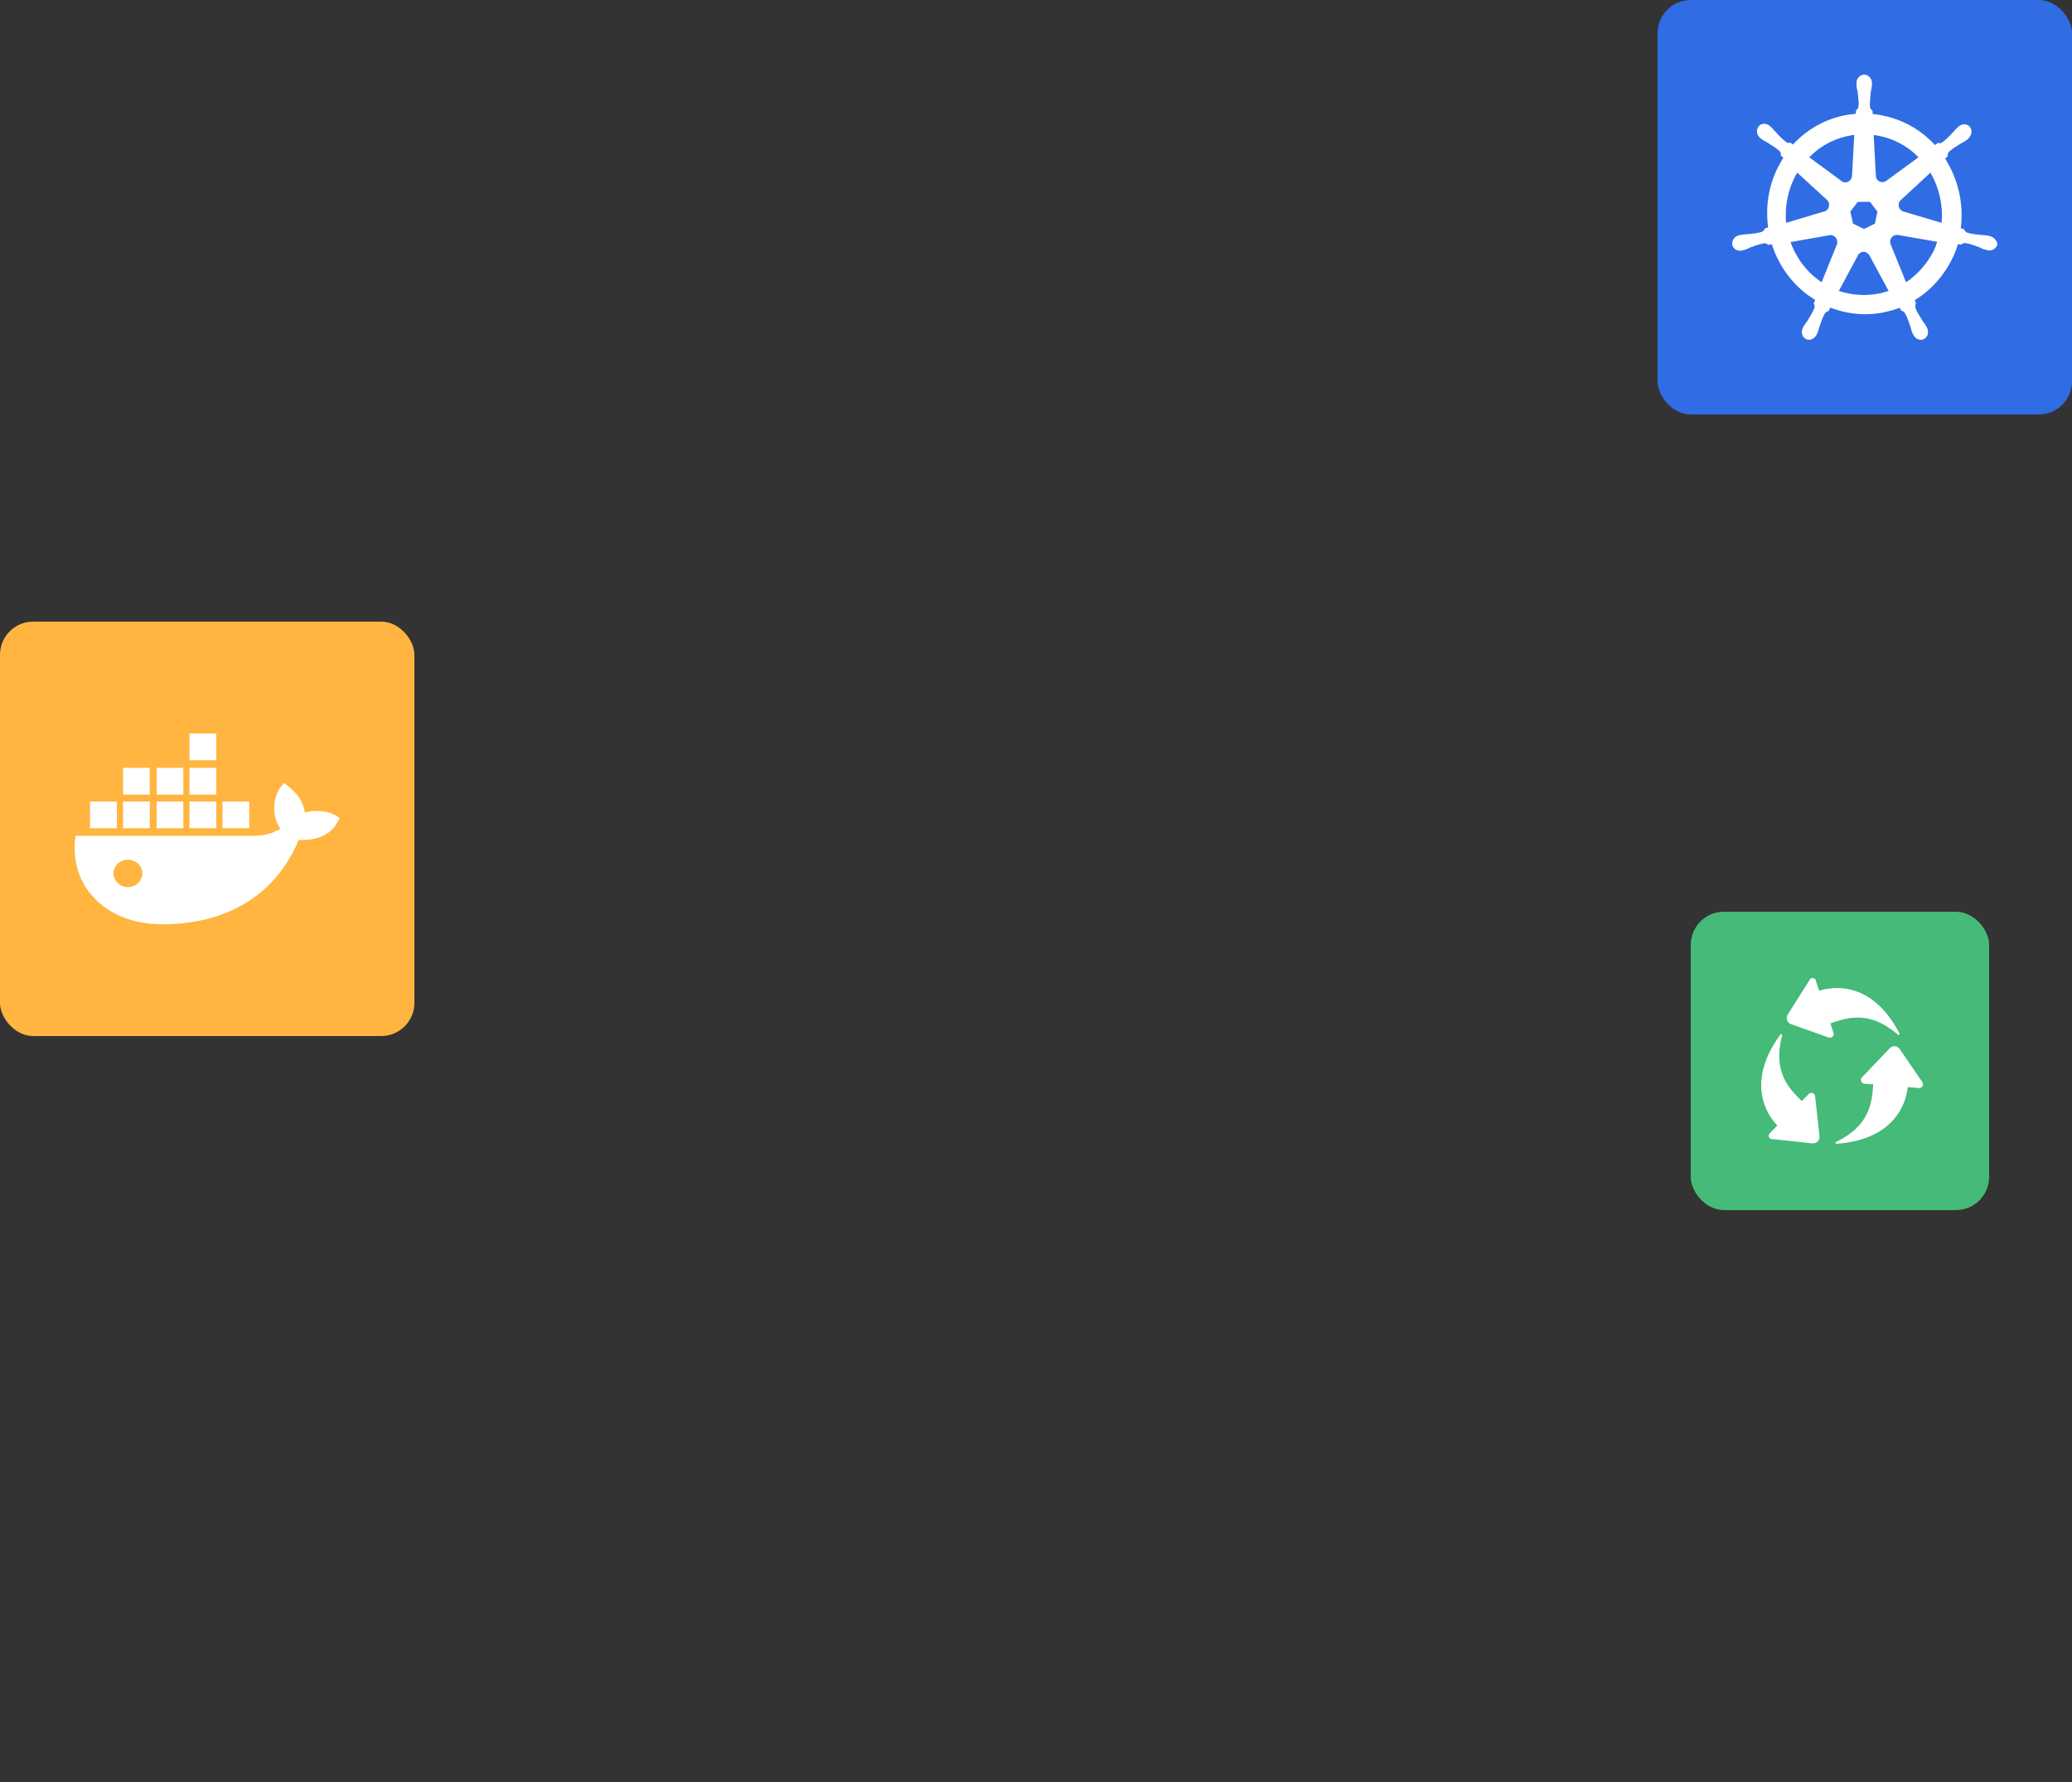 <?xml version="1.0" encoding="UTF-8"?>
<svg width="500px" height="430px" viewBox="0 0 500 430" version="1.1" xmlns="http://www.w3.org/2000/svg" xmlns:xlink="http://www.w3.org/1999/xlink">
    <rect x="0" y="0" width="500" height="430" fill="#333333" stroke="none"/>
    <title>lifecycle_top</title>
    <g id="Zaku" stroke="none" stroke-width="1" fill="none" fill-rule="evenodd">
        <g id="切图" transform="translate(-945, -4986)">
            <g id="编组" transform="translate(945, 4986)">
                <g id="编组-16" transform="translate(400, 0)">
                    <rect id="矩形" fill="#306DE4" x="0" y="0" width="100" height="100" rx="8"></rect>
                    <path d="M80.25,56.982 C80.19,56.982 80.19,56.982 80.25,56.982 L80.19,56.982 C80.13,56.982 80.07,56.982 80.07,56.92 C79.95,56.92 79.83,56.858 79.71,56.858 C79.29,56.796 78.93,56.734 78.568,56.734 C78.388,56.734 78.208,56.734 77.968,56.672 L77.908,56.672 C76.646,56.548 75.626,56.426 74.664,56.116 C74.244,55.93 74.124,55.684 74.004,55.436 C74.004,55.374 73.944,55.374 73.944,55.312 L73.164,55.066 C73.532,52.16 73.39,49.213 72.744,46.356 C72.092,43.487 70.954,40.751 69.38,38.265 L69.98,37.709 L69.98,37.585 C69.968,37.25 70.074,36.922 70.28,36.659 C71,35.979 71.902,35.423 72.984,34.743 C73.164,34.619 73.344,34.557 73.524,34.435 C73.884,34.249 74.184,34.065 74.546,33.817 C74.606,33.755 74.726,33.693 74.846,33.571 C74.906,33.509 74.966,33.509 74.966,33.447 C75.806,32.705 75.988,31.471 75.386,30.667 C75.061,30.232 74.547,29.979 74.004,29.987 C73.524,29.987 73.104,30.173 72.682,30.481 L72.562,30.605 C72.442,30.667 72.382,30.791 72.262,30.853 C71.962,31.161 71.722,31.409 71.482,31.717 C71.362,31.841 71.242,32.025 71.062,32.149 C70.22,33.075 69.44,33.817 68.66,34.373 C68.504,34.489 68.315,34.554 68.12,34.559 C68,34.559 67.88,34.559 67.76,34.497 L67.64,34.497 L66.918,34.991 C66.138,34.127 65.297,33.385 64.457,32.643 C60.863,29.744 56.499,27.961 51.903,27.515 L51.843,26.711 L51.723,26.587 C51.543,26.401 51.303,26.217 51.243,25.784 C51.183,24.796 51.303,23.684 51.423,22.448 L51.423,22.386 C51.423,22.2 51.483,21.954 51.543,21.768 C51.603,21.398 51.663,21.026 51.723,20.594 L51.723,20.038 C51.723,18.926 50.881,18 49.861,18 C49.382,18 48.9,18.246 48.54,18.618 C48.18,18.99 48,19.482 48,20.038 L48,20.532 C48,20.964 48.06,21.336 48.18,21.706 C48.24,21.892 48.24,22.076 48.3,22.324 L48.3,22.386 C48.42,23.622 48.6,24.734 48.48,25.722 C48.42,26.153 48.18,26.339 48,26.525 L47.88,26.649 L47.82,27.453 C46.738,27.577 45.658,27.699 44.576,27.947 C39.999,28.986 35.85,31.4 32.685,34.865 L32.085,34.433 L31.965,34.433 C31.845,34.433 31.725,34.495 31.605,34.495 C31.41,34.49 31.221,34.425 31.065,34.309 C30.285,33.753 29.503,32.949 28.663,32.023 C28.543,31.899 28.423,31.715 28.243,31.591 C27.999,31.288 27.738,31 27.461,30.727 C27.401,30.665 27.281,30.603 27.161,30.479 C27.101,30.417 27.041,30.417 27.041,30.355 C26.672,30.041 26.204,29.866 25.719,29.861 C25.176,29.853 24.662,30.106 24.337,30.541 C23.737,31.345 23.917,32.579 24.757,33.321 C24.817,33.321 24.817,33.383 24.877,33.383 C24.997,33.445 25.057,33.569 25.177,33.629 C25.537,33.875 25.837,34.061 26.199,34.247 C26.379,34.309 26.559,34.433 26.739,34.555 C27.819,35.235 28.721,35.791 29.441,36.471 C29.741,36.779 29.741,37.089 29.741,37.397 L29.741,37.521 L30.341,38.077 C30.221,38.263 30.101,38.385 30.041,38.571 C27.037,43.45 25.897,49.196 26.677,54.88 L25.897,55.126 C25.897,55.188 25.837,55.188 25.837,55.25 C25.701,55.545 25.468,55.785 25.177,55.93 C24.277,56.238 23.195,56.362 21.933,56.486 L21.873,56.486 C21.693,56.486 21.453,56.486 21.273,56.548 C20.913,56.548 20.553,56.61 20.131,56.672 C20.011,56.672 19.891,56.734 19.771,56.734 C19.711,56.734 19.651,56.734 19.591,56.796 C18.509,57.042 17.849,58.093 18.029,59.081 C18.209,59.947 18.991,60.503 19.951,60.503 C20.131,60.503 20.251,60.503 20.431,60.441 C20.491,60.441 20.551,60.441 20.551,60.379 C20.671,60.379 20.791,60.317 20.911,60.317 C21.286,60.211 21.648,60.066 21.993,59.885 C22.173,59.823 22.353,59.699 22.533,59.639 L22.593,59.639 C23.735,59.207 24.755,58.835 25.717,58.713 L25.837,58.713 C26.197,58.713 26.437,58.899 26.617,59.021 C26.677,59.021 26.677,59.083 26.737,59.083 L27.579,58.959 C29.011,63.516 31.746,67.553 35.446,70.573 C36.286,71.253 37.128,71.809 38.028,72.365 L37.668,73.167 C37.668,73.229 37.728,73.229 37.728,73.291 C37.848,73.539 37.968,73.847 37.848,74.278 C37.488,75.204 36.948,76.132 36.286,77.182 L36.286,77.244 C36.166,77.43 36.046,77.552 35.926,77.738 C35.686,78.046 35.506,78.356 35.264,78.726 C35.204,78.788 35.144,78.912 35.084,79.034 C35.084,79.096 35.024,79.158 35.024,79.158 C34.544,80.208 34.904,81.382 35.804,81.814 C36.044,81.938 36.284,82 36.524,82 C37.244,82 37.966,81.506 38.326,80.826 C38.326,80.764 38.386,80.702 38.386,80.702 C38.432,80.592 38.493,80.488 38.566,80.394 C38.746,79.962 38.806,79.652 38.926,79.282 L39.106,78.726 C39.526,77.49 39.826,76.502 40.368,75.638 C40.608,75.268 40.908,75.206 41.148,75.082 C41.208,75.082 41.208,75.082 41.268,75.02 L41.688,74.216 C44.33,75.266 47.214,75.822 50.097,75.822 C51.839,75.822 53.641,75.636 55.323,75.204 C56.383,74.961 57.426,74.651 58.447,74.278 L58.807,74.958 C58.867,74.958 58.867,74.958 58.927,75.02 C59.227,75.082 59.467,75.206 59.707,75.576 C60.187,76.44 60.547,77.492 60.969,78.664 L60.969,78.726 L61.149,79.282 C61.269,79.652 61.329,80.024 61.509,80.394 C61.569,80.518 61.629,80.58 61.689,80.702 C61.689,80.764 61.749,80.826 61.749,80.826 C62.109,81.568 62.829,82 63.551,82 C63.791,82 64.031,81.938 64.271,81.814 C64.691,81.568 65.051,81.196 65.173,80.702 C65.295,80.208 65.293,79.652 65.053,79.158 C65.053,79.096 64.993,79.096 64.993,79.034 C64.946,78.924 64.886,78.82 64.813,78.726 C64.633,78.356 64.393,78.046 64.153,77.738 C64.033,77.552 63.913,77.43 63.793,77.244 L63.793,77.182 C63.131,76.132 62.531,75.206 62.231,74.278 C62.111,73.847 62.231,73.599 62.291,73.291 C62.291,73.229 62.351,73.229 62.351,73.167 L62.051,72.425 C65.235,70.509 67.936,67.791 69.98,64.455 C71.062,62.725 71.902,60.809 72.502,58.895 L73.222,59.019 C73.282,59.019 73.282,58.957 73.342,58.957 C73.582,58.833 73.762,58.649 74.124,58.649 L74.244,58.649 C75.206,58.773 76.226,59.143 77.368,59.575 L77.428,59.575 C77.608,59.637 77.788,59.761 77.968,59.821 C78.328,60.007 78.628,60.129 79.05,60.253 C79.17,60.253 79.29,60.315 79.41,60.315 C79.47,60.315 79.53,60.315 79.59,60.377 C79.744,60.428 79.907,60.449 80.07,60.439 C80.97,60.439 81.751,59.821 81.991,59.019 C81.991,58.277 81.332,57.29 80.25,56.982 Z M52.441,53.956 L49.799,55.254 L47.158,53.956 L46.498,51.052 L48.3,48.704 L51.243,48.704 L53.045,51.052 L52.445,53.956 L52.441,53.956 Z M68.116,47.53 C68.583,49.574 68.724,51.679 68.536,53.768 L59.347,51.05 C58.509,50.791 58.011,49.93 58.205,49.074 C58.263,48.82 58.387,48.585 58.565,48.394 L65.832,41.661 C66.852,43.39 67.634,45.366 68.114,47.528 L68.116,47.53 Z M62.953,37.957 L55.085,43.702 C54.395,44.146 53.48,43.985 52.983,43.332 C52.803,43.146 52.743,42.9 52.683,42.652 L52.143,32.583 C56.257,33.079 60.075,34.977 62.955,37.957 L62.953,37.957 Z M45.534,32.891 C46.194,32.767 46.796,32.645 47.456,32.521 L46.916,42.404 C46.856,43.268 46.196,44.01 45.294,44.01 C45.041,44.015 44.792,43.951 44.574,43.824 L36.586,37.957 C39.02,35.443 42.128,33.684 45.536,32.891 L45.534,32.891 Z M33.7,41.663 L40.848,48.21 C41.508,48.766 41.568,49.816 41.028,50.496 C40.859,50.745 40.602,50.922 40.308,50.99 L30.999,53.77 C30.639,49.57 31.539,45.306 33.7,41.663 Z M32.079,58.403 L41.63,56.736 C42.41,56.674 43.132,57.23 43.312,58.033 C43.372,58.403 43.372,58.713 43.252,59.021 L39.588,68.101 C36.224,65.877 33.522,62.479 32.081,58.403 L32.079,58.403 Z M54.003,70.695 C52.625,71.014 51.215,71.18 49.799,71.189 C47.739,71.177 45.692,70.843 43.734,70.201 L48.478,61.367 C48.958,60.811 49.739,60.563 50.399,60.935 C50.679,61.111 50.925,61.343 51.119,61.615 L55.743,70.203 C55.203,70.389 54.601,70.511 54.001,70.697 L54.003,70.695 Z M65.714,62.109 C64.249,64.5 62.282,66.545 59.949,68.101 L56.165,58.773 C55.966,58.017 56.314,57.224 57.005,56.858 C57.267,56.731 57.554,56.667 57.845,56.672 L67.454,58.339 C67.086,59.683 66.497,60.956 65.712,62.107 L65.714,62.109 Z" id="形状" fill="#FFFFFF" fill-rule="nonzero"></path>
                </g>
                <g id="编组-17" transform="translate(408, 220)">
                    <rect id="矩形备份-32" fill="#45BA79" x="0" y="0" width="72" height="72" rx="8"></rect>
                    <path d="M29.295,55.889 L19.723,54.867 C19.356,54.911 19.005,54.704 18.865,54.362 C18.726,54.021 18.831,53.628 19.123,53.401 L20.9,51.58 C18.99,49.67 12.793,41.741 21.61,29.659 C21.766,29.504 22.055,29.504 22.055,29.815 C19.723,38.699 23.698,42.608 26.785,45.695 L28.54,43.918 C28.794,43.716 29.137,43.665 29.439,43.785 C29.741,43.904 29.957,44.174 30.006,44.495 L31.049,54.068 C31.141,54.561 30.988,55.068 30.64,55.429 C30.292,55.791 29.791,55.962 29.295,55.889 Z M33.315,30.37 L24.276,27.15 C23.781,27.007 23.39,26.629 23.23,26.14 C23.069,25.651 23.162,25.114 23.476,24.707 L28.606,16.578 C28.721,16.21 29.075,15.971 29.459,16.003 C29.843,16.035 30.154,16.329 30.206,16.711 L31.005,19.066 C33.559,18.266 43.42,16.045 50.372,29.371 C50.372,29.571 50.372,29.837 50.039,29.704 C43.109,23.707 37.823,25.529 33.692,26.95 L34.492,29.371 C34.537,29.681 34.42,29.993 34.18,30.197 C33.941,30.4 33.614,30.465 33.315,30.37 L33.315,30.37 Z M54.836,42.519 L52.348,42.319 C52.126,45.006 50.127,54.89 35.203,56 C35.003,56 34.803,55.756 35.025,55.578 C43.265,51.625 43.709,46.028 44.042,41.675 L41.821,41.497 C41.495,41.438 41.226,41.207 41.12,40.893 C41.014,40.579 41.087,40.232 41.31,39.987 L47.973,32.991 C48.297,32.621 48.777,32.426 49.267,32.466 C49.757,32.505 50.2,32.774 50.461,33.191 L55.902,41.142 C56.102,41.472 56.078,41.891 55.842,42.197 C55.606,42.502 55.206,42.63 54.836,42.519 Z" id="形状" fill="#FFFFFF" fill-rule="nonzero"></path>
                </g>
                <g id="编组-13" transform="translate(0, 150)">
                    <rect id="矩形备份-30" fill="#FFB53F" x="0" y="0" width="100" height="100" rx="8"></rect>
                    <path d="M30.853,64.076 C29.029,64.076 27.376,62.582 27.376,60.769 C27.376,58.955 28.869,57.454 30.856,57.454 C32.851,57.454 34.35,58.947 34.35,60.766 C34.35,62.585 32.691,64.073 30.869,64.073 L30.853,64.076 Z M73.556,46.039 C73.196,43.394 71.556,41.239 69.396,39.585 L68.556,38.919 L67.878,39.745 C66.561,41.239 66.038,43.887 66.198,45.866 C66.358,47.365 66.838,48.853 67.676,50.01 C66.998,50.357 66.161,50.677 65.516,51.016 C64.068,51.478 62.555,51.703 61.035,51.683 L18.257,51.683 L18.097,52.669 C17.766,55.893 18.283,59.148 19.596,62.11 L20.247,63.271 L20.247,63.431 C24.247,70.053 31.368,73.032 39.123,73.032 C54.042,73.032 66.278,66.578 72.079,52.675 C75.879,52.84 79.717,51.848 81.52,48.205 L82,47.378 L81.2,46.879 C79.04,45.562 76.079,45.386 73.599,46.053 L73.551,46.058 L73.556,46.039 Z M52.199,43.394 L45.724,43.394 L45.724,49.848 L52.205,49.848 L52.205,43.388 L52.199,43.396 L52.199,43.394 Z M52.199,35.278 L45.724,35.278 L45.724,41.732 L52.205,41.732 L52.205,35.286 L52.199,35.278 L52.199,35.278 Z M52.199,27 L45.724,27 L45.724,33.454 L52.205,33.454 L52.205,27 L52.199,27 Z M60.12,43.394 L53.682,43.394 L53.682,49.848 L60.136,49.848 L60.136,43.388 L60.118,43.396 L60.12,43.394 Z M36.123,43.394 L29.688,43.394 L29.688,49.848 L36.147,49.848 L36.147,43.388 L36.12,43.396 L36.123,43.394 Z M44.204,43.394 L37.803,43.394 L37.803,49.848 L44.241,49.848 L44.241,43.388 L44.201,43.396 L44.204,43.394 Z M28.122,43.394 L21.732,43.394 L21.732,49.848 L28.208,49.848 L28.208,43.388 L28.128,43.396 L28.122,43.394 Z M44.204,35.278 L37.803,35.278 L37.803,41.732 L44.241,41.732 L44.241,35.286 L44.201,35.278 L44.204,35.278 Z M36.083,35.278 L29.698,35.278 L29.698,41.732 L36.134,41.732 L36.134,35.286 L36.091,35.278 L36.083,35.278 Z" id="形状" fill="#FFFFFF" fill-rule="nonzero"></path>
                </g>
                <rect id="矩形" x="0" y="0" width="500" height="430"></rect>
            </g>
        </g>
    </g>
</svg>